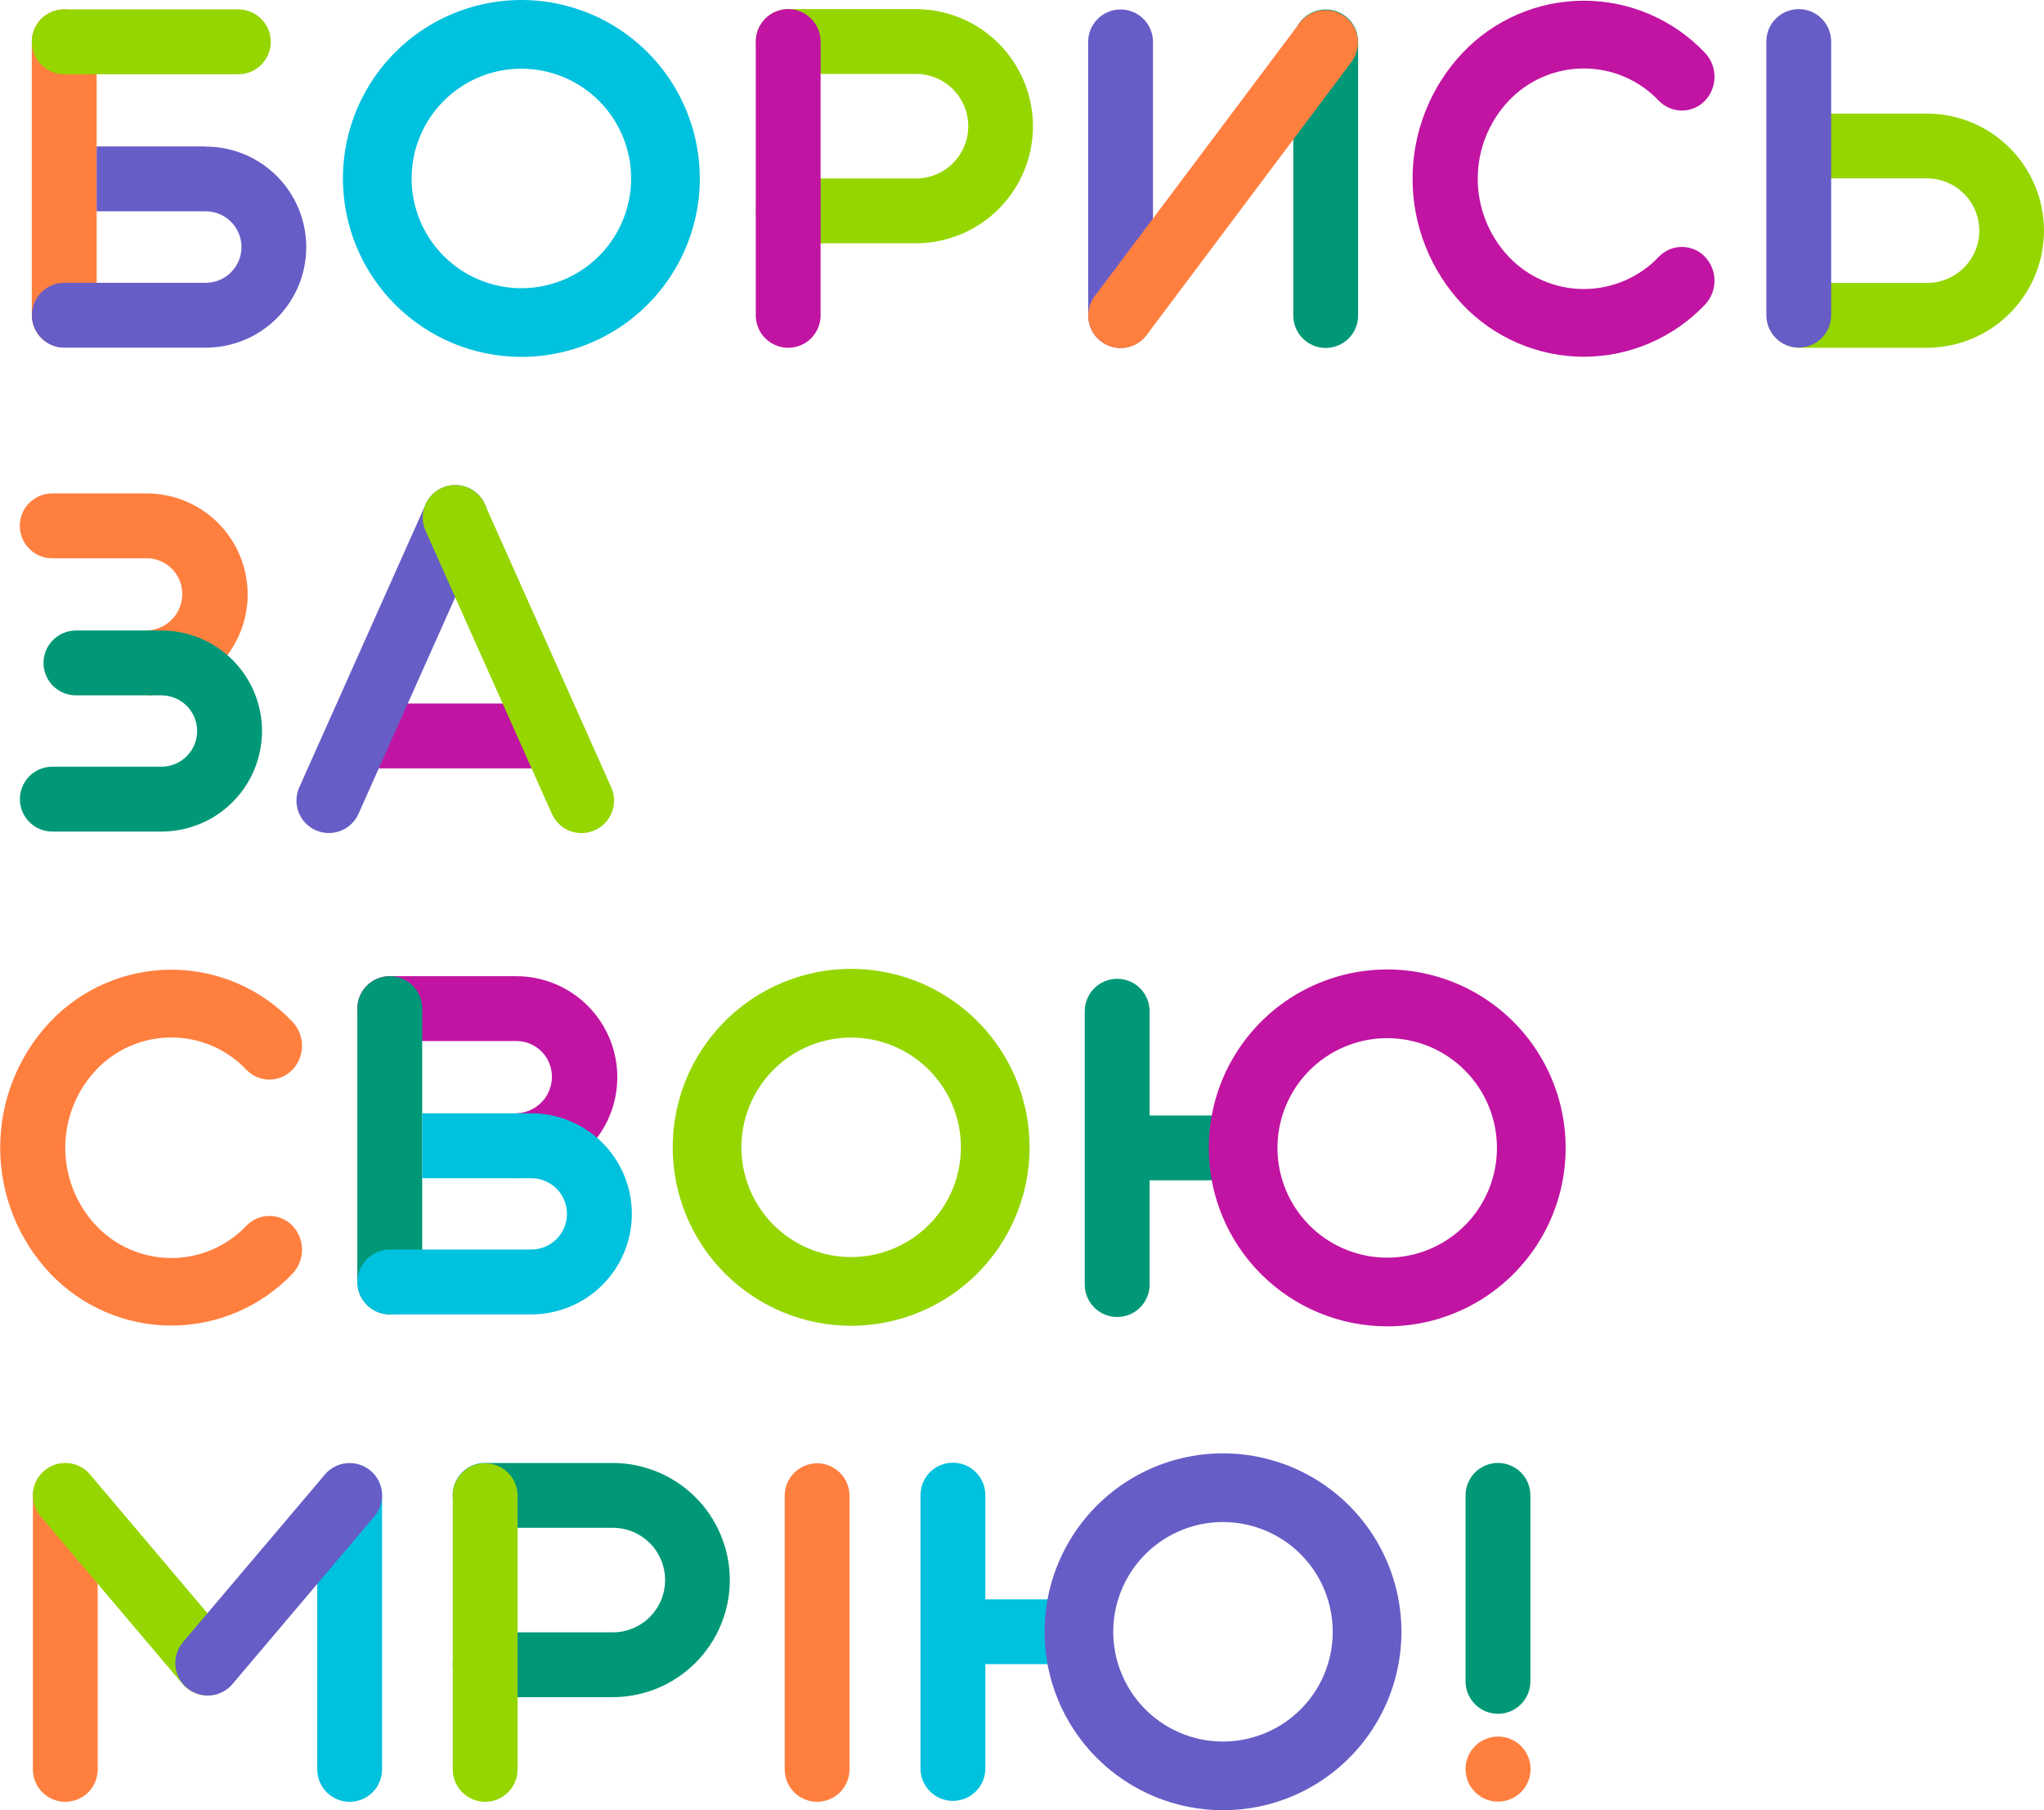 <svg width="560" height="496" viewBox="0 0 560 496" fill="none" xmlns="http://www.w3.org/2000/svg">
<g clip-path="url(#clip0)">
<path d="M338.967 323.397H309.699C307.344 323.397 305.086 322.461 303.421 320.796C301.755 319.131 300.82 316.872 300.82 314.517C300.82 312.162 301.755 309.903 303.421 308.238C305.086 306.572 307.344 305.637 309.699 305.637H338.967C341.322 305.637 343.58 306.572 345.245 308.238C346.91 309.903 347.846 312.162 347.846 314.517C347.846 316.872 346.91 319.131 345.245 320.796C343.58 322.461 341.322 323.397 338.967 323.397Z" fill="#009877"/>
<path d="M314.96 277.078C314.96 272.17 310.982 268.191 306.075 268.191C301.168 268.191 297.19 272.17 297.19 277.078V351.968C297.19 356.876 301.168 360.855 306.075 360.855C310.982 360.855 314.96 356.876 314.96 351.968V277.078Z" fill="#009877"/>
<path d="M40.19 135.195H14.309C11.953 135.195 9.693 136.132 8.026 137.798C6.36 139.465 5.424 141.725 5.424 144.082C5.424 146.439 6.36 148.699 8.026 150.365C9.693 152.032 11.953 152.968 14.309 152.968H40.19C42.769 152.968 45.243 153.99 47.07 155.81C48.897 157.63 49.928 160.1 49.938 162.679C49.958 165.301 48.948 167.827 47.125 169.711C45.302 171.595 42.811 172.688 40.19 172.753V190.526C47.527 190.526 54.563 187.611 59.75 182.423C64.938 177.235 67.852 170.198 67.852 162.861C67.852 155.523 64.938 148.487 59.75 143.298C54.563 138.11 47.527 135.195 40.19 135.195Z" fill="#FF7F3F"/>
<path d="M93.952 48.894C93.952 39.224 96.819 29.77 102.191 21.73C107.563 13.689 115.198 7.423 124.131 3.722C133.064 0.021 142.894 -0.947 152.377 0.94C161.861 2.826 170.572 7.483 177.409 14.321C184.246 21.159 188.902 29.871 190.789 39.355C192.675 48.84 191.707 58.67 188.007 67.605C184.306 76.539 178.04 84.175 170.001 89.548C161.961 94.92 152.509 97.788 142.84 97.788C129.874 97.788 117.439 92.636 108.271 83.467C99.103 74.298 93.952 61.861 93.952 48.894ZM142.84 18.823C136.893 18.823 131.08 20.586 126.135 23.891C121.191 27.195 117.337 31.891 115.061 37.386C112.785 42.881 112.19 48.927 113.35 54.761C114.51 60.594 117.374 65.952 121.579 70.157C125.784 74.363 131.141 77.227 136.974 78.387C142.807 79.548 148.852 78.952 154.346 76.676C159.84 74.4 164.536 70.546 167.84 65.6C171.144 60.655 172.908 54.841 172.908 48.894C172.908 40.919 169.74 33.27 164.101 27.63C158.462 21.991 150.814 18.823 142.84 18.823Z" fill="#00C1DE"/>
<path d="M184.305 314.36C184.305 304.69 187.172 295.237 192.544 287.196C197.916 279.156 205.551 272.889 214.484 269.188C223.417 265.488 233.247 264.519 242.73 266.406C252.214 268.292 260.925 272.949 267.762 279.787C274.599 286.625 279.255 295.337 281.141 304.821C283.028 314.306 282.06 324.137 278.359 333.071C274.659 342.005 268.393 349.641 260.353 355.014C252.314 360.386 242.862 363.254 233.193 363.254C220.227 363.254 207.792 358.103 198.624 348.933C189.455 339.764 184.305 327.328 184.305 314.36ZM233.193 284.289C227.246 284.289 221.433 286.053 216.488 289.357C211.543 292.661 207.69 297.358 205.414 302.852C203.138 308.347 202.543 314.394 203.703 320.227C204.863 326.06 207.727 331.418 211.932 335.624C216.137 339.829 221.494 342.693 227.327 343.854C233.159 345.014 239.205 344.418 244.699 342.142C250.193 339.866 254.889 336.012 258.193 331.067C261.497 326.122 263.26 320.308 263.26 314.36C263.26 310.411 262.483 306.501 260.972 302.852C259.46 299.204 257.246 295.889 254.454 293.097C251.662 290.304 248.347 288.089 244.699 286.578C241.051 285.067 237.141 284.289 233.193 284.289Z" fill="#95D600"/>
<path d="M331.169 314.523C331.169 304.852 334.036 295.399 339.408 287.359C344.78 279.318 352.415 273.051 361.348 269.351C370.281 265.65 380.111 264.682 389.594 266.568C399.078 268.455 407.789 273.112 414.626 279.95C421.463 286.788 426.119 295.5 428.005 304.984C429.892 314.469 428.924 324.299 425.223 333.234C421.523 342.168 415.257 349.804 407.218 355.177C399.178 360.549 389.726 363.417 380.057 363.417C367.091 363.417 354.656 358.265 345.488 349.096C336.32 339.927 331.169 327.49 331.169 314.523ZM380.057 284.452C374.11 284.452 368.297 286.215 363.352 289.519C358.408 292.824 354.554 297.52 352.278 303.015C350.002 308.51 349.407 314.556 350.567 320.389C351.727 326.223 354.591 331.581 358.796 335.786C363.001 339.992 368.358 342.856 374.191 344.016C380.023 345.176 386.069 344.581 391.563 342.305C397.057 340.029 401.753 336.175 405.057 331.229C408.361 326.284 410.124 320.47 410.124 314.523C410.124 306.547 406.957 298.899 401.318 293.259C395.679 287.62 388.031 284.452 380.057 284.452Z" fill="#C114A2"/>
<path d="M293.965 455.98H264.698C262.343 455.98 260.084 455.044 258.419 453.379C256.754 451.714 255.819 449.455 255.819 447.1C255.819 444.745 256.754 442.486 258.419 440.821C260.084 439.155 262.343 438.22 264.698 438.22H293.965C296.32 438.22 298.579 439.155 300.244 440.821C301.909 442.486 302.845 444.745 302.845 447.1C302.845 449.455 301.909 451.714 300.244 453.379C298.579 455.044 296.32 455.98 293.965 455.98Z" fill="#00C1DE"/>
<path d="M269.959 409.661C269.959 404.753 265.981 400.775 261.073 400.775C256.166 400.775 252.188 404.753 252.188 409.661V484.552C252.188 489.459 256.166 493.438 261.073 493.438C265.981 493.438 269.959 489.459 269.959 484.552V409.661Z" fill="#00C1DE"/>
<path d="M286.18 447.106C286.18 437.436 289.047 427.983 294.419 419.942C299.791 411.902 307.426 405.635 316.359 401.934C325.292 398.234 335.122 397.265 344.605 399.152C354.089 401.038 362.8 405.695 369.637 412.533C376.474 419.371 381.13 428.083 383.017 437.568C384.903 447.052 383.935 456.883 380.235 465.817C376.534 474.751 370.268 482.387 362.229 487.76C354.189 493.132 344.737 496 335.068 496C322.102 496 309.667 490.849 300.499 481.679C291.331 472.51 286.18 460.074 286.18 447.106ZM335.068 417.035C329.121 417.035 323.308 418.799 318.363 422.103C313.419 425.407 309.565 430.104 307.289 435.599C305.013 441.093 304.418 447.14 305.578 452.973C306.738 458.806 309.602 464.164 313.807 468.37C318.012 472.575 323.369 475.439 329.202 476.6C335.035 477.76 341.08 477.164 346.574 474.888C352.068 472.612 356.764 468.758 360.068 463.813C363.372 458.868 365.136 453.054 365.136 447.106C365.136 443.156 364.357 439.245 362.846 435.596C361.334 431.946 359.118 428.631 356.325 425.838C353.531 423.046 350.215 420.831 346.566 419.32C342.916 417.81 339.005 417.033 335.055 417.035H335.068Z" fill="#675DC6"/>
<path d="M283.006 34.571C282.996 26.07 279.616 17.92 273.607 11.908C267.598 5.896 259.451 2.513 250.951 2.5H215.96C213.605 2.5 211.346 3.435 209.681 5.1C208.016 6.766 207.081 9.024 207.081 11.38C207.081 13.735 208.016 15.993 209.681 17.659C211.346 19.324 213.605 20.26 215.96 20.26H250.951C254.749 20.26 258.392 21.769 261.078 24.455C263.764 27.141 265.273 30.784 265.273 34.583C265.273 38.382 263.764 42.025 261.078 44.711C258.392 47.397 254.749 48.906 250.951 48.906H215.96C213.605 48.906 211.346 49.842 209.681 51.507C208.016 53.172 207.081 55.431 207.081 57.786C207.081 60.142 208.016 62.4 209.681 64.066C211.346 65.731 213.605 66.666 215.96 66.666H250.951C259.455 66.653 267.606 63.266 273.616 57.249C279.625 51.231 283.002 43.075 283.006 34.571Z" fill="#95D600"/>
<path d="M215.934 95.288C213.581 95.288 211.324 94.353 209.66 92.689C207.996 91.025 207.062 88.768 207.062 86.414V11.374C207.062 9.019 207.997 6.76 209.662 5.095C211.327 3.429 213.586 2.494 215.941 2.494C218.296 2.494 220.554 3.429 222.219 5.095C223.884 6.76 224.82 9.019 224.82 11.374V86.364C224.826 87.535 224.601 88.695 224.158 89.778C223.714 90.862 223.06 91.846 222.234 92.676C221.408 93.505 220.427 94.163 219.345 94.612C218.264 95.06 217.105 95.29 215.934 95.288Z" fill="#C114A2"/>
<path d="M560 63.217C559.99 71.718 556.61 79.867 550.601 85.879C544.592 91.891 536.445 95.275 527.945 95.288H492.954C490.599 95.288 488.341 94.352 486.676 92.687C485.01 91.022 484.075 88.763 484.075 86.408C484.075 84.053 485.01 81.794 486.676 80.129C488.341 78.463 490.599 77.528 492.954 77.528H527.945C531.744 77.528 535.387 76.019 538.072 73.333C540.758 70.647 542.267 67.003 542.267 63.205C542.267 59.406 540.758 55.763 538.072 53.077C535.387 50.39 531.744 48.881 527.945 48.881H492.954C490.599 48.881 488.341 47.946 486.676 46.28C485.01 44.615 484.075 42.356 484.075 40.001C484.075 37.646 485.01 35.387 486.676 33.722C488.341 32.057 490.599 31.121 492.954 31.121H527.945C536.449 31.134 544.601 34.521 550.61 40.539C556.62 46.556 559.997 54.712 560 63.217Z" fill="#95D600"/>
<path d="M492.804 2.5C490.451 2.5 488.194 3.434 486.53 5.099C484.866 6.763 483.931 9.02 483.931 11.373V86.364C483.931 88.719 484.867 90.978 486.532 92.643C488.197 94.308 490.455 95.244 492.81 95.244C495.165 95.244 497.424 94.308 499.089 92.643C500.754 90.978 501.689 88.719 501.689 86.364V11.373C501.689 10.207 501.459 9.052 501.013 7.975C500.566 6.897 499.911 5.918 499.086 5.094C498.261 4.27 497.281 3.617 496.203 3.171C495.125 2.726 493.97 2.498 492.804 2.5Z" fill="#675DC6"/>
<path d="M147.264 210.523H100.2C97.846 210.523 95.587 209.588 93.922 207.923C92.257 206.257 91.321 203.998 91.321 201.643C91.321 199.288 92.257 197.029 93.922 195.364C95.587 193.699 97.846 192.763 100.2 192.763H147.264C149.619 192.763 151.877 193.699 153.542 195.364C155.207 197.029 156.143 199.288 156.143 201.643C156.143 203.998 155.207 206.257 153.542 207.923C151.877 209.588 149.619 210.523 147.264 210.523Z" fill="#C114A2"/>
<path d="M86.479 227.471C85.413 226.997 84.451 226.316 83.648 225.469C82.846 224.622 82.218 223.624 81.801 222.534C81.384 221.444 81.187 220.282 81.22 219.116C81.252 217.949 81.515 216.8 81.992 215.735L116.621 138.17C117.097 137.103 117.779 136.141 118.627 135.337C119.474 134.534 120.472 133.905 121.563 133.487C122.654 133.07 123.816 132.871 124.984 132.902C126.152 132.934 127.302 133.195 128.368 133.671C129.435 134.147 130.398 134.828 131.201 135.676C132.005 136.524 132.633 137.522 133.051 138.613C133.469 139.704 133.667 140.867 133.636 142.035C133.604 143.202 133.343 144.352 132.867 145.419L98.201 223.022C97.235 225.165 95.458 226.838 93.26 227.672C91.062 228.506 88.623 228.434 86.479 227.471Z" fill="#675DC6"/>
<path d="M162.972 227.471C164.038 226.997 165 226.316 165.803 225.469C166.606 224.622 167.233 223.624 167.65 222.534C168.067 221.444 168.264 220.282 168.232 219.116C168.199 217.949 167.936 216.8 167.459 215.735L132.83 138.17C132.354 137.103 131.673 136.141 130.825 135.337C129.977 134.534 128.979 133.905 127.888 133.487C126.797 133.07 125.635 132.871 124.467 132.902C123.299 132.934 122.149 133.195 121.083 133.671C120.016 134.147 119.053 134.828 118.25 135.676C117.447 136.524 116.818 137.522 116.4 138.613C115.983 139.704 115.784 140.867 115.815 142.035C115.847 143.202 116.108 144.352 116.584 145.419L151.213 223.022C151.691 224.088 152.375 225.049 153.225 225.85C154.076 226.651 155.076 227.276 156.169 227.689C157.261 228.103 158.425 228.296 159.592 228.259C160.76 228.222 161.909 227.954 162.972 227.471Z" fill="#95D600"/>
<path d="M17.883 493.688C15.53 493.688 13.273 492.753 11.609 491.089C9.945 489.425 9.011 487.168 9.011 484.814V409.823C9.011 407.468 9.946 405.21 11.611 403.544C13.276 401.879 15.535 400.943 17.89 400.943C20.244 400.943 22.503 401.879 24.168 403.544C25.833 405.21 26.769 407.468 26.769 409.823V484.814C26.769 485.98 26.539 487.135 26.092 488.213C25.645 489.29 24.991 490.269 24.165 491.093C23.34 491.917 22.361 492.571 21.283 493.016C20.205 493.461 19.05 493.69 17.883 493.688Z" fill="#FF7F3F"/>
<path d="M62.484 462.442C64.278 460.921 65.394 458.751 65.589 456.407C65.783 454.064 65.04 451.739 63.522 449.943L24.656 403.987C23.903 403.097 22.982 402.365 21.946 401.831C20.909 401.297 19.778 400.973 18.616 400.877C16.27 400.682 13.943 401.428 12.147 402.949C10.351 404.471 9.232 406.644 9.037 408.99C8.843 411.336 9.588 413.664 11.11 415.46L49.988 461.379C51.505 463.177 53.673 464.298 56.016 464.497C58.359 464.697 60.686 463.957 62.484 462.442Z" fill="#95D600"/>
<path d="M95.802 493.688C98.155 493.688 100.412 492.753 102.076 491.089C103.74 489.425 104.674 487.168 104.674 484.814V409.823C104.674 407.468 103.739 405.21 102.074 403.544C100.409 401.879 98.15 400.943 95.795 400.943C93.44 400.943 91.182 401.879 89.517 403.544C87.852 405.21 86.916 407.468 86.916 409.823V484.814C86.916 485.98 87.146 487.135 87.593 488.213C88.04 489.29 88.694 490.269 89.519 491.093C90.345 491.917 91.324 492.571 92.402 493.016C93.48 493.461 94.635 493.69 95.802 493.688Z" fill="#00C1DE"/>
<path d="M51.163 462.442C49.369 460.921 48.252 458.751 48.058 456.407C47.864 454.064 48.607 451.739 50.125 449.943L89.016 404.024C89.769 403.135 90.69 402.402 91.726 401.869C92.763 401.335 93.894 401.011 95.056 400.914C96.217 400.818 97.386 400.952 98.496 401.307C99.606 401.663 100.636 402.233 101.525 402.987C102.415 403.74 103.147 404.661 103.68 405.698C104.214 406.734 104.538 407.866 104.635 409.027C104.731 410.189 104.597 411.358 104.242 412.469C103.886 413.579 103.316 414.608 102.562 415.498L63.734 461.379C62.982 462.28 62.059 463.023 61.018 463.565C59.977 464.106 58.839 464.436 57.67 464.535C56.501 464.634 55.324 464.5 54.207 464.14C53.09 463.781 52.055 463.204 51.163 462.442Z" fill="#675DC6"/>
<path d="M410.399 469.578C408.046 469.578 405.789 468.643 404.125 466.979C402.461 465.315 401.526 463.058 401.526 460.704V409.723C401.526 407.368 402.462 405.11 404.127 403.444C405.792 401.779 408.051 400.843 410.406 400.843C412.76 400.843 415.019 401.779 416.684 403.444C418.349 405.11 419.285 407.368 419.285 409.723V460.704C419.285 461.871 419.055 463.026 418.608 464.103C418.161 465.181 417.507 466.16 416.681 466.984C415.856 467.808 414.877 468.461 413.799 468.906C412.721 469.352 411.566 469.58 410.399 469.578Z" fill="#009877"/>
<path d="M410.424 493.638C415.345 493.638 419.335 489.648 419.335 484.726C419.335 479.805 415.345 475.815 410.424 475.815C405.503 475.815 401.514 479.805 401.514 484.726C401.514 489.648 405.503 493.638 410.424 493.638Z" fill="#FF7F3F"/>
<path d="M199.951 432.921C199.941 424.42 196.561 416.27 190.552 410.258C184.543 404.246 176.396 400.863 167.896 400.85H132.905C130.55 400.85 128.291 401.785 126.626 403.451C124.961 405.116 124.026 407.375 124.026 409.73C124.026 412.085 124.961 414.344 126.626 416.009C128.291 417.674 130.55 418.61 132.905 418.61H167.896C171.694 418.61 175.337 420.119 178.023 422.805C180.709 425.491 182.218 429.134 182.218 432.933C182.218 436.732 180.709 440.375 178.023 443.061C175.337 445.747 171.694 447.256 167.896 447.256H132.905C130.55 447.256 128.291 448.192 126.626 449.857C124.961 451.523 124.026 453.781 124.026 456.136C124.026 458.492 124.961 460.75 126.626 462.416C128.291 464.081 130.55 465.017 132.905 465.017H167.896C176.4 465.003 184.551 461.616 190.561 455.599C196.57 449.582 199.947 441.425 199.951 432.921Z" fill="#009877"/>
<path d="M132.917 493.688C130.564 493.688 128.307 492.753 126.643 491.089C124.979 489.425 124.045 487.168 124.045 484.814V409.823C124.045 407.468 124.98 405.21 126.645 403.544C128.31 401.879 130.569 400.943 132.924 400.943C135.279 400.943 137.537 401.879 139.202 403.544C140.867 405.21 141.803 407.468 141.803 409.823V484.814C141.803 485.98 141.573 487.135 141.126 488.213C140.679 489.29 140.025 490.269 139.2 491.093C138.374 491.917 137.395 492.571 136.317 493.016C135.239 493.461 134.084 493.69 132.917 493.688Z" fill="#95D600"/>
<path d="M223.857 493.688C221.504 493.688 219.247 492.753 217.583 491.089C215.919 489.425 214.985 487.168 214.985 484.814V409.823C214.985 407.468 215.92 405.21 217.585 403.544C219.25 401.879 221.509 400.943 223.864 400.943C226.219 400.943 228.477 401.879 230.142 403.544C231.807 405.21 232.743 407.468 232.743 409.823V484.814C232.743 485.98 232.513 487.135 232.066 488.213C231.619 489.29 230.965 490.269 230.14 491.093C229.314 491.917 228.335 492.571 227.257 493.016C226.179 493.461 225.024 493.69 223.857 493.688Z" fill="#FF7F3F"/>
<path d="M26.481 11.448C26.481 6.541 22.503 2.562 17.596 2.562C12.688 2.562 8.71 6.541 8.71 11.448V86.339C8.71 91.247 12.688 95.225 17.596 95.225C22.503 95.225 26.481 91.247 26.481 86.339V11.448Z" fill="#FF7F3F"/>
<path d="M65.296 2.575H17.596C12.688 2.575 8.71 6.553 8.71 11.461C8.71 16.369 12.688 20.348 17.596 20.348H65.296C70.204 20.348 74.182 16.369 74.182 11.461C74.182 6.553 70.204 2.575 65.296 2.575Z" fill="#95D600"/>
<path d="M56.361 40.132H26.481V57.893H56.361C58.96 57.893 61.452 58.925 63.289 60.763C65.126 62.6 66.159 65.093 66.159 67.691C66.159 70.29 65.126 72.782 63.289 74.62C61.452 76.458 58.96 77.49 56.361 77.49H17.621C15.264 77.49 13.004 78.426 11.338 80.093C9.671 81.759 8.735 84.02 8.735 86.376C8.735 88.733 9.671 90.994 11.338 92.66C13.004 94.327 15.264 95.263 17.621 95.263H56.361C63.666 95.263 70.672 92.361 75.837 87.195C81.002 82.029 83.904 75.022 83.904 67.716C83.904 60.411 81.002 53.404 75.837 48.238C70.672 43.072 63.666 40.17 56.361 40.17V40.132Z" fill="#675DC6"/>
<path d="M141.515 267.466H106.786C104.43 267.466 102.17 268.403 100.503 270.069C98.837 271.736 97.901 273.996 97.901 276.353C97.901 278.71 98.837 280.97 100.503 282.636C102.17 284.303 104.43 285.239 106.786 285.239H141.515C144.088 285.252 146.55 286.282 148.367 288.103C150.183 289.925 151.206 292.39 151.213 294.963C151.233 297.585 150.223 300.11 148.4 301.994C146.577 303.879 144.086 304.971 141.465 305.037V322.809C148.802 322.809 155.838 319.895 161.025 314.706C166.213 309.518 169.127 302.481 169.127 295.144C169.127 287.807 166.213 280.77 161.025 275.582C155.838 270.394 148.802 267.479 141.465 267.479L141.515 267.466Z" fill="#C114A2"/>
<path d="M115.672 276.365C115.672 271.458 111.694 267.479 106.786 267.479C101.879 267.479 97.901 271.458 97.901 276.365V351.256C97.901 356.164 101.879 360.142 106.786 360.142C111.694 360.142 115.672 356.164 115.672 351.256V276.365Z" fill="#009877"/>
<path d="M145.564 305.049H115.671V322.822H145.564C148.156 322.822 150.642 323.852 152.474 325.685C154.307 327.518 155.337 330.004 155.337 332.596C155.337 335.188 154.307 337.674 152.474 339.507C150.642 341.34 148.156 342.37 145.564 342.37H106.824C104.467 342.37 102.207 343.306 100.541 344.972C98.874 346.639 97.938 348.899 97.938 351.256C97.938 353.613 98.874 355.873 100.541 357.54C102.207 359.206 104.467 360.142 106.824 360.142H145.564C152.869 360.142 159.875 357.24 165.04 352.074C170.206 346.908 173.107 339.902 173.107 332.596C173.107 325.29 170.206 318.283 165.04 313.117C159.875 307.952 152.869 305.049 145.564 305.049Z" fill="#00C1DE"/>
<path d="M44.239 172.753H20.807C18.451 172.753 16.191 173.69 14.524 175.356C12.858 177.023 11.922 179.283 11.922 181.64C11.922 183.997 12.858 186.257 14.524 187.923C16.191 189.59 18.451 190.526 20.807 190.526H44.239C46.831 190.526 49.316 191.556 51.149 193.389C52.982 195.222 54.012 197.708 54.012 200.3C54.012 202.892 52.982 205.378 51.149 207.211C49.316 209.044 46.831 210.074 44.239 210.074H14.334C13.167 210.074 12.012 210.304 10.934 210.75C9.856 211.197 8.876 211.851 8.051 212.676C7.226 213.502 6.571 214.481 6.125 215.559C5.678 216.638 5.448 217.793 5.448 218.96C5.448 221.317 6.385 223.577 8.051 225.244C9.717 226.91 11.977 227.846 14.334 227.846H44.239C51.544 227.846 58.55 224.944 63.715 219.778C68.88 214.612 71.782 207.606 71.782 200.3C71.782 192.994 68.88 185.988 63.715 180.822C58.55 175.656 51.544 172.753 44.239 172.753Z" fill="#009877"/>
<path d="M307 95.338C304.646 95.338 302.39 94.403 300.726 92.739C299.062 91.075 298.127 88.817 298.127 86.464V11.473C298.127 9.118 299.062 6.86 300.727 5.194C302.393 3.529 304.651 2.593 307.006 2.593C309.361 2.593 311.619 3.529 313.284 5.194C314.95 6.86 315.885 9.118 315.885 11.473V86.464C315.885 87.63 315.655 88.785 315.208 89.863C314.762 90.94 314.107 91.919 313.282 92.743C312.457 93.567 311.477 94.221 310.399 94.666C309.321 95.111 308.166 95.34 307 95.338Z" fill="#675DC6"/>
<path d="M363.198 95.338C362.033 95.338 360.879 95.108 359.803 94.662C358.726 94.216 357.748 93.563 356.924 92.739C356.1 91.915 355.447 90.936 355.001 89.86C354.555 88.783 354.325 87.629 354.325 86.464V11.473C354.325 9.118 355.261 6.86 356.926 5.194C358.591 3.529 360.85 2.593 363.205 2.593C365.559 2.593 367.818 3.529 369.483 5.194C371.148 6.86 372.084 9.118 372.084 11.473V86.464C372.084 87.63 371.854 88.785 371.407 89.863C370.96 90.94 370.306 91.919 369.48 92.743C368.655 93.567 367.676 94.221 366.598 94.666C365.52 95.111 364.365 95.34 363.198 95.338Z" fill="#009877"/>
<path d="M306.987 95.363C305.342 95.353 303.733 94.887 302.337 94.016C300.941 93.145 299.815 91.904 299.083 90.431C298.351 88.958 298.042 87.311 298.191 85.672C298.34 84.034 298.941 82.469 299.926 81.152L356.163 6.162C357.597 4.338 359.687 3.147 361.987 2.844C364.288 2.541 366.615 3.15 368.472 4.541C370.329 5.932 371.569 7.994 371.926 10.286C372.284 12.579 371.73 14.92 370.384 16.81L314.148 91.801C313.316 92.914 312.235 93.816 310.992 94.434C309.748 95.053 308.376 95.371 306.987 95.363Z" fill="#FF7F3F"/>
<path d="M433.918 97.75C427.708 97.741 421.564 96.472 415.859 94.018C410.153 91.565 405.005 87.979 400.727 83.477C391.913 74.149 387.003 61.802 387.003 48.969C387.003 36.136 391.913 23.789 400.727 14.461C405 9.953 410.147 6.362 415.854 3.909C421.56 1.455 427.707 0.19 433.918 0.19C440.13 0.19 446.276 1.455 451.983 3.909C457.689 6.362 462.837 9.953 467.11 14.461C468.791 16.235 469.728 18.585 469.728 21.029C469.728 23.472 468.791 25.823 467.11 27.597C466.294 28.449 465.313 29.128 464.227 29.591C463.142 30.055 461.973 30.294 460.793 30.294C459.613 30.294 458.444 30.055 457.359 29.591C456.273 29.128 455.292 28.449 454.476 27.597C451.829 24.805 448.641 22.581 445.107 21.062C441.572 19.543 437.765 18.759 433.918 18.759C430.071 18.759 426.265 19.543 422.73 21.062C419.196 22.581 416.008 24.805 413.361 27.597C407.9 33.375 404.857 41.024 404.857 48.975C404.857 56.926 407.9 64.576 413.361 70.354C416.008 73.146 419.196 75.369 422.73 76.888C426.265 78.408 430.071 79.192 433.918 79.192C437.765 79.192 441.572 78.408 445.107 76.888C448.641 75.369 451.829 73.146 454.476 70.354C455.292 69.501 456.273 68.823 457.359 68.359C458.444 67.896 459.613 67.657 460.793 67.657C461.973 67.657 463.142 67.896 464.227 68.359C465.313 68.823 466.294 69.501 467.11 70.354C468.791 72.127 469.728 74.478 469.728 76.922C469.728 79.365 468.791 81.716 467.11 83.49C462.83 87.988 457.681 91.572 451.976 94.023C446.271 96.474 440.128 97.742 433.918 97.75Z" fill="#C114A2"/>
<path d="M46.913 363.204C40.707 363.192 34.568 361.921 28.867 359.467C23.167 357.014 18.023 353.43 13.747 348.931C4.948 339.606 0.047 327.269 0.047 314.448C0.047 301.626 4.948 289.29 13.747 279.965C18.02 275.457 23.167 271.866 28.874 269.413C34.581 266.959 40.727 265.694 46.938 265.694C53.15 265.694 59.296 266.959 65.003 269.413C70.71 271.866 75.857 275.457 80.13 279.965C81.811 281.738 82.748 284.089 82.748 286.533C82.748 288.976 81.811 291.327 80.13 293.101C79.314 293.953 78.333 294.632 77.248 295.095C76.162 295.559 74.994 295.797 73.813 295.797C72.633 295.797 71.465 295.559 70.379 295.095C69.293 294.632 68.312 293.953 67.496 293.101C64.849 290.309 61.661 288.085 58.127 286.566C54.592 285.046 50.785 284.263 46.938 284.263C43.091 284.263 39.285 285.046 35.75 286.566C32.216 288.085 29.028 290.309 26.381 293.101C20.92 298.879 17.877 306.528 17.877 314.479C17.877 322.43 20.92 330.08 26.381 335.858C29.028 338.65 32.216 340.873 35.75 342.392C39.285 343.912 43.091 344.695 46.938 344.695C50.785 344.695 54.592 343.912 58.127 342.392C61.661 340.873 64.849 338.65 67.496 335.858C68.312 335.005 69.293 334.327 70.379 333.863C71.465 333.4 72.633 333.161 73.813 333.161C74.994 333.161 76.162 333.4 77.248 333.863C78.333 334.327 79.314 335.005 80.13 335.858C81.811 337.631 82.748 339.982 82.748 342.426C82.748 344.869 81.811 347.22 80.13 348.994C75.843 353.486 70.688 357.062 64.979 359.505C59.269 361.947 53.123 363.206 46.913 363.204Z" fill="#FF7F3F"/>
</g>
<defs>
<clipPath id="clip0">
<rect width="560" height="496" fill="white"/>
</clipPath>
</defs>
</svg>
